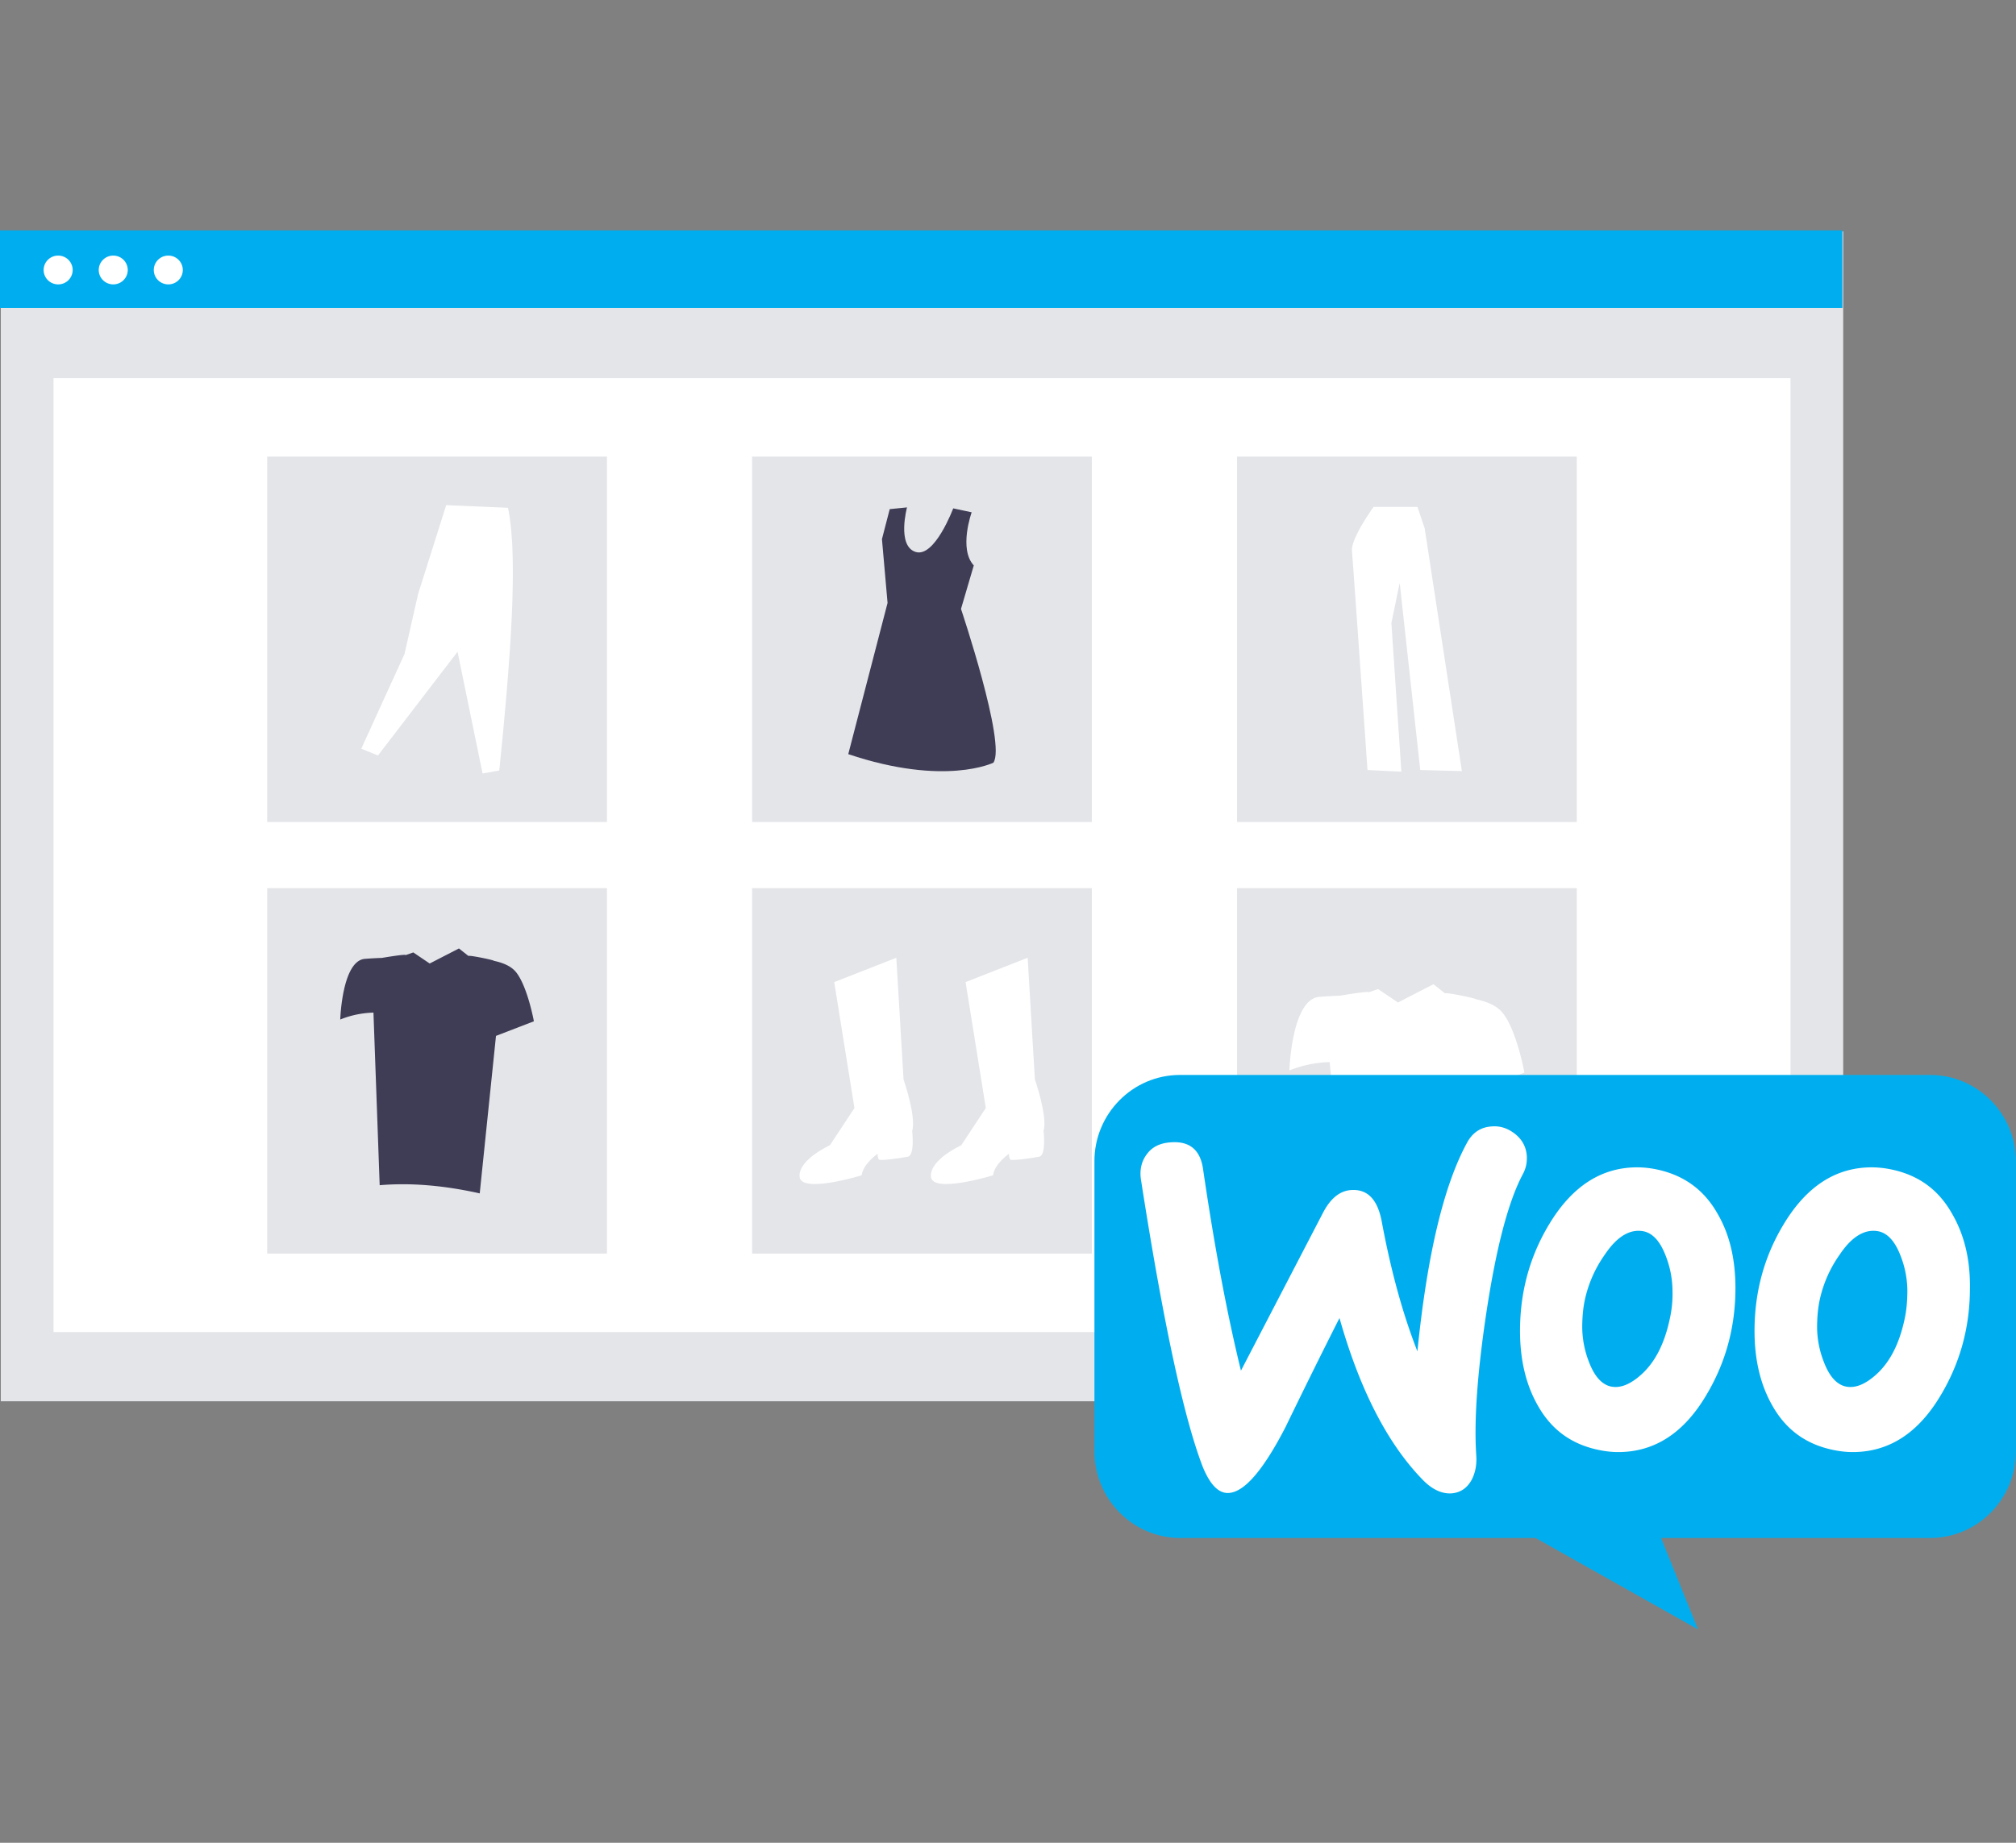 <svg xmlns="http://www.w3.org/2000/svg" width="105" height="96" fill="none"><rect width="100%" height="100%" fill="#808080" stroke="none"/><path d="M96 12.055H.041V73H96V12.055z" fill="#E4E5E9"></path><path d="M93.256 19.7H2.786v49.695h90.47V19.7z" fill="#fff"></path><path d="M95.959 12H0v4.043h95.959V12z" fill="#00AEEF"></path><path d="M3.029 14.815a.752.752 0 00.756-.75.752.752 0 00-.756-.749.752.752 0 00-.756.75c0 .413.339.749.756.749zm2.869 0a.752.752 0 00.756-.75.752.752 0 00-.756-.749.752.752 0 00-.755.75c0 .413.338.749.755.749zm2.867 0a.752.752 0 00.756-.75.752.752 0 00-.756-.749.752.752 0 00-.755.75c0 .413.338.749.755.749z" fill="#fff"></path><path d="M31.61 23.785H13.917v19.038h17.695V23.785zm25.257 0H39.172v19.038h17.695V23.785zm25.257 0H64.43v19.038h17.694V23.785zM31.61 46.27H13.917v19.037h17.695V46.27zm25.257 0H39.172v19.037h17.695V46.27zm25.257 0H64.43v19.037h17.694V46.27z" fill="#E4E5E9"></path><path d="M43.45 51.162l3.233-1.267.376 6.337s.676 1.939.45 2.685c0 0 .151 1.267-.225 1.342-.376.074-1.428.223-1.504.149-.075-.075-.075-.298-.075-.298s-.752.522-.827 1.118c0 0-3.158.97-3.233.075-.075-.895 1.579-1.64 1.579-1.64l1.278-1.94-1.053-6.56zm6.841 0l3.233-1.267.376 6.337s.677 1.939.452 2.685c0 0 .15 1.267-.226 1.342-.376.074-1.429.223-1.504.149-.075-.075-.075-.298-.075-.298s-.752.522-.827 1.118c0 0-3.158.97-3.233.075-.075-.895 1.579-1.64 1.579-1.64l1.278-1.94-1.053-6.56z" fill="#fff"></path><path d="M50.608 26.688s-.688 1.908.11 2.768l-.666 2.266s2.363 7.03 1.688 8.01c0 0-2.52 1.25-7.56-.445l2.047-7.877-.292-3.325.405-1.562.9-.09s-.54 2.009.45 2.321c.99.313 1.956-2.27 1.956-2.27l.962.204z" fill="#3F3D56"></path><path d="M18.816 39.004l.87.353 4.145-5.404 1.303 6.343.87-.156c.556-5.47 1.01-11.048.453-13.687l-3.218-.137-1.461 4.621-.71 3.133-2.252 4.934zm52.726-12.598s-1.186 1.635-1.128 2.294c.058.66.81 11.414.81 11.414l1.764.086-.52-7.743.433-2.093 1.07 9.75 2.169.057-1.938-12.646-.376-1.119h-2.284zm6.701 26.336c-.314-.375-.855-.578-1.375-.687.016-.047-1.58-.374-1.607-.306l-.602-.476-1.848.952-1.038-.701-.482.17c.02-.085-1.498.176-1.498.176-.29.01-.66.028-1.074.06-1.451.11-1.563 3.837-1.563 3.837a5.975 5.975 0 012.1-.436l.393 4.458c2.017-.172 4.133.028 6.325.516l1.028-3.504 2.395-.923s-.41-2.25-1.154-3.136z" fill="#fff"></path><path d="M26.856 50.62c-.26-.309-.705-.476-1.133-.566.013-.038-1.302-.308-1.324-.252l-.496-.392-1.523.784-.855-.577-.398.14c.017-.07-1.234.145-1.234.145-.238.008-.543.023-.885.049-1.195.091-1.287 3.162-1.287 3.162a4.92 4.92 0 011.73-.36l.324 8.991c1.662-.141 3.405.023 5.211.426l.847-8.205 1.974-.761s-.338-1.855-.95-2.584z" fill="#3F3D56"></path><g class="svg-animated-part svg-animated-part_from-bottom-right"><path d="M61.456 56h39.068c2.472 0 4.473 2.023 4.473 4.523v15.076c0 2.5-2.001 4.523-4.473 4.523h-14.01l1.922 4.761-8.457-4.76H61.476c-2.472 0-4.474-2.024-4.474-4.524V60.523c-.02-2.48 1.982-4.523 4.454-4.523z" fill="#00AEEF"></path><path d="M59.736 60.123c.273-.375.683-.573 1.23-.612.995-.079 1.56.394 1.697 1.42.605 4.123 1.268 7.614 1.97 10.474l4.273-8.225c.39-.75.878-1.144 1.463-1.184.859-.059 1.385.493 1.6 1.657.488 2.623 1.112 4.852 1.854 6.746.507-5.01 1.366-8.62 2.575-10.849.293-.552.722-.828 1.288-.868.449-.039.858.1 1.229.395.37.296.566.67.605 1.124.02.355-.04.651-.195.947-.761 1.42-1.386 3.807-1.893 7.12-.488 3.216-.663 5.721-.546 7.516.039.493-.04.927-.234 1.302-.235.434-.585.67-1.034.71-.508.04-1.034-.197-1.542-.73-1.814-1.874-3.258-4.675-4.311-8.403a371.374 371.374 0 00-2.81 5.68c-1.151 2.23-2.127 3.374-2.946 3.433-.527.04-.976-.414-1.366-1.36-.995-2.585-2.068-7.575-3.219-14.972-.078-.513.039-.967.312-1.322zm41.928 3.096c-.702-1.242-1.737-1.992-3.122-2.288a5.068 5.068 0 00-1.053-.118c-1.873 0-3.395.986-4.585 2.959-1.015 1.676-1.522 3.53-1.522 5.562 0 1.519.312 2.82.936 3.905.703 1.243 1.737 1.992 3.122 2.288.37.08.722.119 1.054.119 1.892 0 3.414-.986 4.585-2.959 1.014-1.696 1.521-3.55 1.521-5.582.02-1.538-.312-2.82-.936-3.886zm-2.458 5.464c-.273 1.302-.761 2.268-1.483 2.92-.566.512-1.093.729-1.58.63-.469-.098-.859-.512-1.151-1.282a5.048 5.048 0 01-.352-1.795c0-.493.04-.986.137-1.44a6.414 6.414 0 011.034-2.347c.644-.966 1.327-1.36 2.029-1.223.468.099.859.513 1.151 1.282a5.06 5.06 0 01.351 1.795c0 .513-.039 1.006-.136 1.46zm-9.756-5.464c-.702-1.242-1.755-1.992-3.121-2.288a5.068 5.068 0 00-1.054-.118c-1.873 0-3.395.986-4.585 2.959-1.014 1.676-1.522 3.53-1.522 5.562 0 1.519.313 2.82.937 3.905.702 1.243 1.736 1.992 3.122 2.288.37.08.721.119 1.053.119 1.893 0 3.415-.986 4.585-2.959 1.015-1.696 1.522-3.55 1.522-5.582 0-1.538-.312-2.82-.937-3.886zm-2.477 5.464c-.273 1.302-.761 2.268-1.483 2.92-.566.512-1.093.729-1.58.63-.469-.098-.859-.512-1.152-1.282a5.056 5.056 0 01-.35-1.795c0-.493.038-.986.136-1.44a6.411 6.411 0 011.034-2.347c.644-.966 1.327-1.36 2.029-1.223.468.099.859.513 1.151 1.282a5.06 5.06 0 01.351 1.795 5.885 5.885 0 01-.136 1.46z" fill="#fff"></path></g></svg>